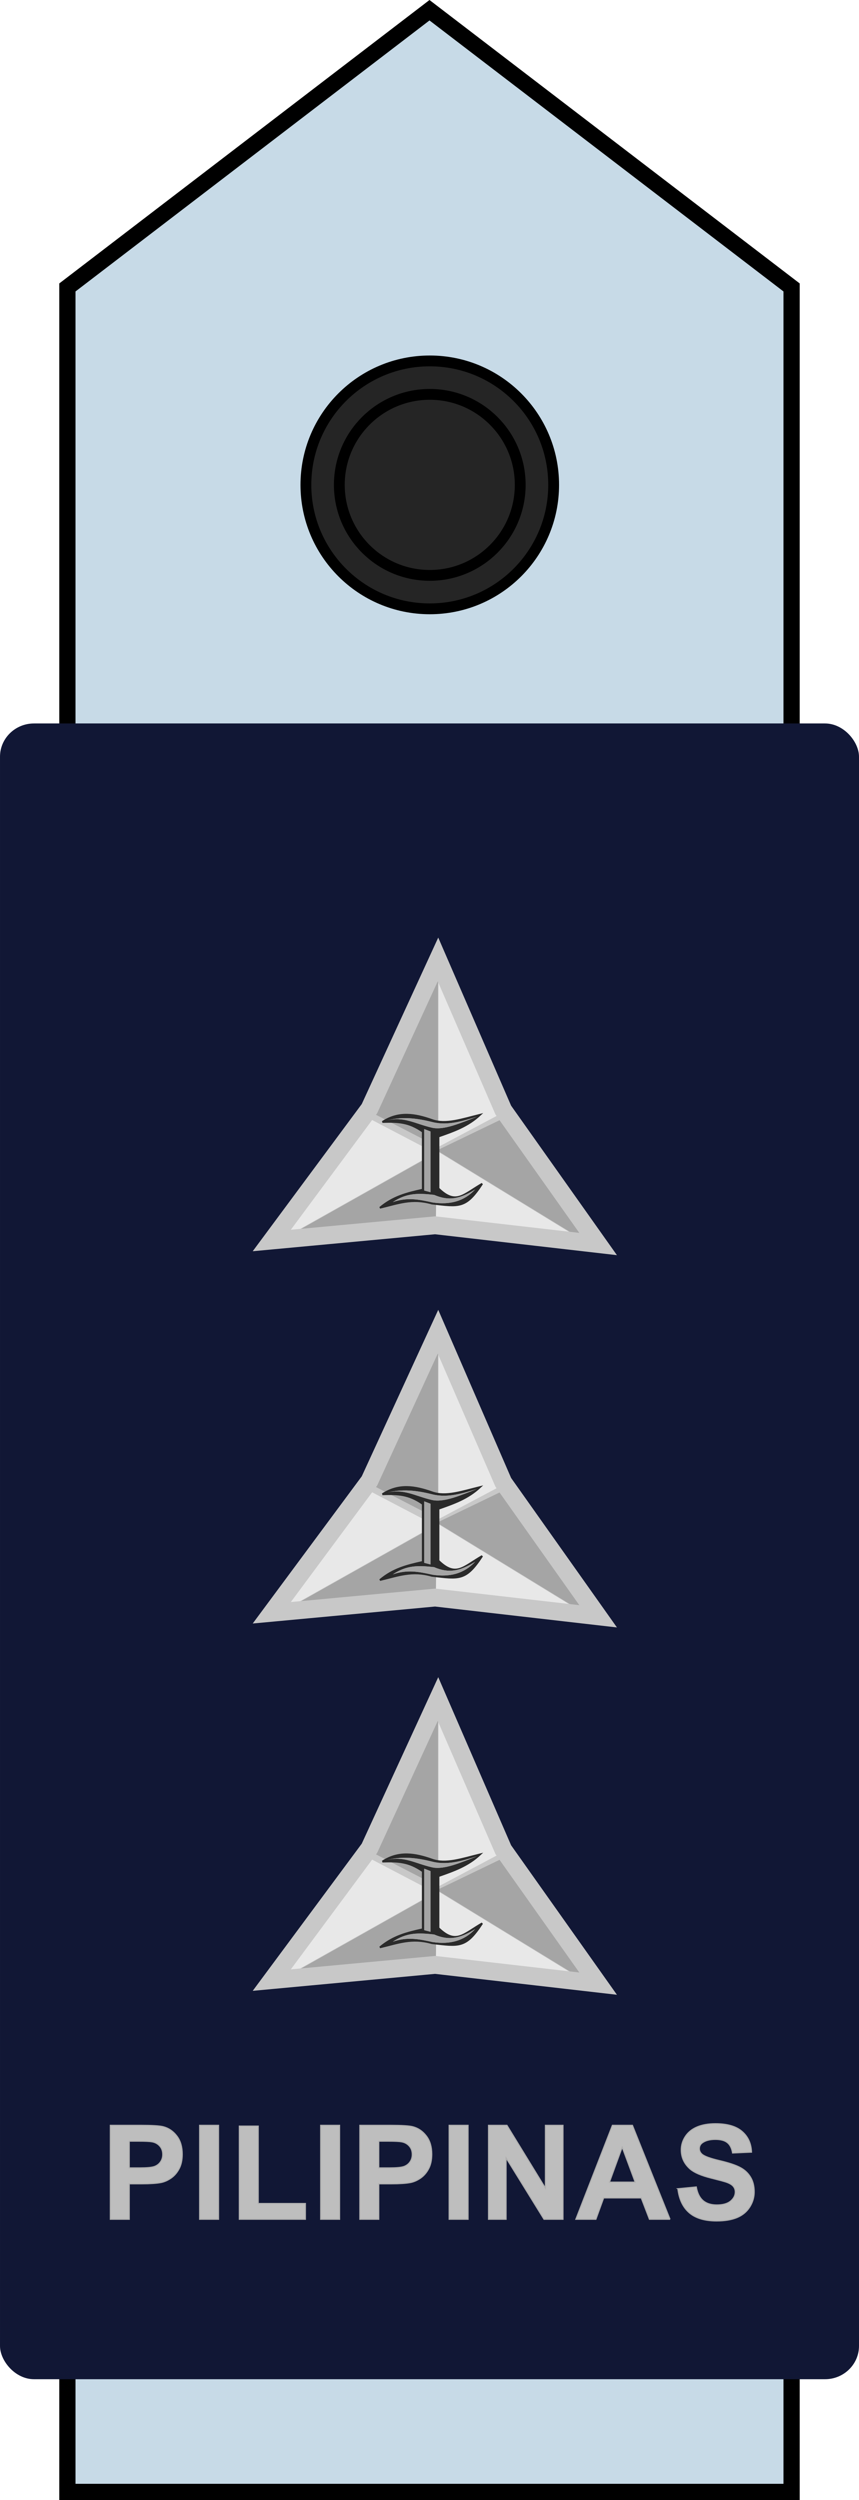 <?xml version="1.0" encoding="UTF-8" standalone="no"?>
<!-- Created with Inkscape (http://www.inkscape.org/) -->

<svg
   xmlns:dc="http://purl.org/dc/elements/1.1/"
   xmlns:cc="http://creativecommons.org/ns#"
   xmlns:rdf="http://www.w3.org/1999/02/22-rdf-syntax-ns#"
   xmlns:svg="http://www.w3.org/2000/svg"
   xmlns="http://www.w3.org/2000/svg"
   xmlns:sodipodi="http://sodipodi.sourceforge.net/DTD/sodipodi-0.dtd"
   xmlns:inkscape="http://www.inkscape.org/namespaces/inkscape"
   width="112.083mm"
   height="325.988mm"
   viewBox="0 0 397.143 1155.077"
   id="svg14449"
   version="1.1"
   inkscape:version="0.91 r13725">
  <defs
     id="defs14451" />
  <sodipodi:namedview
     id="base"
     pagecolor="#ffffff"
     bordercolor="#666666"
     borderopacity="1.0"
     inkscape:pageopacity="0.0"
     inkscape:pageshadow="2"
     inkscape:zoom="0.175"
     inkscape:cx="945.71442"
     inkscape:cy="670.94645"
     inkscape:document-units="px"
     inkscape:current-layer="layer1"
     showgrid="false"
     fit-margin-top="0"
     fit-margin-left="0"
     fit-margin-right="0"
     fit-margin-bottom="0"
     inkscape:window-width="585"
     inkscape:window-height="627"
     inkscape:window-x="200"
     inkscape:window-y="226"
     inkscape:window-maximized="0" />
  <g
     inkscape:label="Layer 1"
     inkscape:groupmode="layer"
     id="layer1"
     transform="translate(706.362,-146.31)">
    <g
       transform="translate(-1126.031,1064.07)"
       id="g12927">
      <g
         id="g12929"
         transform="translate(1188.572,0)">
        <path
           inkscape:connector-curvature="0"
           id="path12931"
           d="m -402.922,-784.952 0,1018.519 -167.413,0 -167.413,0 0,-1018.519 167.413,-128.087 z"
           style="fill:#c7dae7;fill-opacity:1;fill-rule:evenodd;stroke:#000000;stroke-width:7.5;stroke-linecap:butt;stroke-linejoin:miter;stroke-miterlimit:4;stroke-dasharray:none;stroke-opacity:1"
           sodipodi:nodetypes="ccccccc" />
        <g
           transform="translate(-1184.616,-994.201)"
           id="g12933"
           inkscape:label="Layer 1">
          <g
             transform="translate(5161.455,-316.668)"
             id="g12935">
            <rect
               ry="15.369"
               rx="15.714"
               y="727.362"
               x="-4745.741"
               height="765"
               width="397.143"
               id="rect12937"
               style="fill:#111735;fill-opacity:1;fill-rule:evenodd;stroke:none;stroke-width:1px;stroke-linecap:butt;stroke-linejoin:miter;stroke-opacity:1" />
            <g
               transform="translate(-80.026,882.857)"
               style="font-style:normal;font-variant:normal;font-weight:bold;font-stretch:normal;font-size:60.67px;line-height:125%;font-family:Arial;-inkscape-font-specification:'Arial Bold';letter-spacing:1.023px;word-spacing:0px;fill:#bebebe;fill-opacity:1;stroke:#afafaf;stroke-width:0.5;stroke-linecap:butt;stroke-linejoin:miter;stroke-miterlimit:4;stroke-dasharray:none;stroke-opacity:1"
               id="g12939">
              <path
                 inkscape:connector-curvature="0"
                 d="m -4614.715,535.62 0,-43.429 14.071,0 q 7.998,0 10.428,0.652 3.733,0.978 6.251,4.266 2.518,3.259 2.518,8.443 0,3.999 -1.452,6.725 -1.452,2.725 -3.703,4.295 -2.222,1.54 -4.532,2.044 -3.14,0.622 -9.095,0.622 l -5.717,0 0,16.382 -8.769,0 z m 8.769,-36.082 0,12.324 4.799,0 q 5.184,0 6.932,-0.681 1.748,-0.681 2.725,-2.133 1.007,-1.452 1.007,-3.377 0,-2.37 -1.392,-3.91 -1.392,-1.54 -3.525,-1.926 -1.57,-0.296 -6.31,-0.296 l -4.236,0 z"
                 style="font-style:normal;font-variant:normal;font-weight:bold;font-stretch:normal;font-family:Arial;-inkscape-font-specification:'Arial Bold';letter-spacing:1.023px;fill:#bebebe;fill-opacity:1;stroke:#afafaf;stroke-width:0.5;stroke-miterlimit:4;stroke-dasharray:none;stroke-opacity:1"
                 id="path12941" />
              <path
                 inkscape:connector-curvature="0"
                 d="m -4573.433,535.62 0,-43.429 8.769,0 0,43.429 -8.769,0 z"
                 style="font-style:normal;font-variant:normal;font-weight:bold;font-stretch:normal;font-family:Arial;-inkscape-font-specification:'Arial Bold';letter-spacing:1.023px;fill:#bebebe;fill-opacity:1;stroke:#afafaf;stroke-width:0.5;stroke-miterlimit:4;stroke-dasharray:none;stroke-opacity:1"
                 id="path12943" />
              <path
                 inkscape:connector-curvature="0"
                 d="m -4555.08,535.62 0,-43.073 8.769,0 0,35.756 21.803,0 0,7.317 -30.572,0 z"
                 style="font-style:normal;font-variant:normal;font-weight:bold;font-stretch:normal;font-family:Arial;-inkscape-font-specification:'Arial Bold';letter-spacing:1.023px;fill:#bebebe;fill-opacity:1;stroke:#afafaf;stroke-width:0.5;stroke-miterlimit:4;stroke-dasharray:none;stroke-opacity:1"
                 id="path12945" />
              <path
                 inkscape:connector-curvature="0"
                 d="m -4517.471,535.62 0,-43.429 8.769,0 0,43.429 -8.769,0 z"
                 style="font-style:normal;font-variant:normal;font-weight:bold;font-stretch:normal;font-family:Arial;-inkscape-font-specification:'Arial Bold';letter-spacing:1.023px;fill:#bebebe;fill-opacity:1;stroke:#afafaf;stroke-width:0.5;stroke-miterlimit:4;stroke-dasharray:none;stroke-opacity:1"
                 id="path12947" />
              <path
                 inkscape:connector-curvature="0"
                 d="m -4499.355,535.62 0,-43.429 14.071,0 q 7.998,0 10.428,0.652 3.733,0.978 6.251,4.266 2.518,3.259 2.518,8.443 0,3.999 -1.452,6.725 -1.452,2.725 -3.703,4.295 -2.222,1.54 -4.532,2.044 -3.14,0.622 -9.095,0.622 l -5.717,0 0,16.382 -8.769,0 z m 8.769,-36.082 0,12.324 4.799,0 q 5.184,0 6.932,-0.681 1.748,-0.681 2.725,-2.133 1.007,-1.452 1.007,-3.377 0,-2.37 -1.392,-3.91 -1.392,-1.54 -3.525,-1.926 -1.57,-0.296 -6.31,-0.296 l -4.236,0 z"
                 style="font-style:normal;font-variant:normal;font-weight:bold;font-stretch:normal;font-family:Arial;-inkscape-font-specification:'Arial Bold';letter-spacing:1.023px;fill:#bebebe;fill-opacity:1;stroke:#afafaf;stroke-width:0.5;stroke-miterlimit:4;stroke-dasharray:none;stroke-opacity:1"
                 id="path12949" />
              <path
                 inkscape:connector-curvature="0"
                 d="m -4458.073,535.62 0,-43.429 8.769,0 0,43.429 -8.769,0 z"
                 style="font-style:normal;font-variant:normal;font-weight:bold;font-stretch:normal;font-family:Arial;-inkscape-font-specification:'Arial Bold';letter-spacing:1.023px;fill:#bebebe;fill-opacity:1;stroke:#afafaf;stroke-width:0.5;stroke-miterlimit:4;stroke-dasharray:none;stroke-opacity:1"
                 id="path12951" />
              <path
                 inkscape:connector-curvature="0"
                 d="m -4439.868,535.62 0,-43.429 8.532,0 17.774,29.002 0,-29.002 8.147,0 0,43.429 -8.798,0 -17.508,-28.321 0,28.321 -8.147,0 z"
                 style="font-style:normal;font-variant:normal;font-weight:bold;font-stretch:normal;font-family:Arial;-inkscape-font-specification:'Arial Bold';letter-spacing:1.023px;fill:#bebebe;fill-opacity:1;stroke:#afafaf;stroke-width:0.5;stroke-miterlimit:4;stroke-dasharray:none;stroke-opacity:1"
                 id="path12953" />
              <path
                 inkscape:connector-curvature="0"
                 d="m -4355.927,535.62 -9.539,0 -3.792,-9.865 -17.36,0 -3.584,9.865 -9.302,0 16.915,-43.429 9.272,0 17.389,43.429 z m -16.145,-17.182 -5.984,-16.115 -5.866,16.115 11.85,0 z"
                 style="font-style:normal;font-variant:normal;font-weight:bold;font-stretch:normal;font-family:Arial;-inkscape-font-specification:'Arial Bold';letter-spacing:1.023px;fill:#bebebe;fill-opacity:1;stroke:#afafaf;stroke-width:0.5;stroke-miterlimit:4;stroke-dasharray:none;stroke-opacity:1"
                 id="path12955" />
              <path
                 inkscape:connector-curvature="0"
                 d="m -4352.327,521.489 8.532,-0.829 q 0.77,4.295 3.111,6.31 2.37,2.014 6.369,2.014 4.236,0 6.369,-1.777 2.163,-1.807 2.163,-4.207 0,-1.54 -0.918,-2.607 -0.889,-1.096 -3.14,-1.896 -1.54,-0.533 -7.021,-1.896 -7.051,-1.748 -9.895,-4.295 -3.999,-3.585 -3.999,-8.739 0,-3.318 1.866,-6.191 1.896,-2.903 5.421,-4.414 3.555,-1.511 8.561,-1.511 8.176,0 12.294,3.585 4.147,3.585 4.355,9.569 l -8.769,0.385 q -0.563,-3.348 -2.429,-4.799 -1.837,-1.481 -5.54,-1.481 -3.821,0 -5.984,1.57 -1.392,1.007 -1.392,2.696 0,1.54 1.304,2.637 1.659,1.392 8.058,2.903 6.399,1.511 9.45,3.14 3.081,1.6 4.799,4.414 1.748,2.785 1.748,6.902 0,3.733 -2.074,6.991 -2.074,3.259 -5.866,4.858 -3.792,1.57 -9.45,1.57 -8.236,0 -12.649,-3.792 -4.414,-3.821 -5.273,-11.109 z"
                 style="font-style:normal;font-variant:normal;font-weight:bold;font-stretch:normal;font-family:Arial;-inkscape-font-specification:'Arial Bold';letter-spacing:1.023px;fill:#bebebe;fill-opacity:1;stroke:#afafaf;stroke-width:0.5;stroke-miterlimit:4;stroke-dasharray:none;stroke-opacity:1"
                 id="path12957" />
            </g>
          </g>
        </g>
        <g
           id="g12959"
           transform="matrix(0.746,0,0,0.746,563.098,-336.082)"
           style="stroke-width:6.702;stroke-miterlimit:4;stroke-dasharray:none">
          <circle
             r="76.772"
             cy="-479.43"
             cx="-1519.173"
             id="circle12961"
             style="fill:#252525;fill-opacity:1;stroke:#000000;stroke-width:6.702;stroke-miterlimit:4;stroke-dasharray:none;stroke-opacity:1" />
          <circle
             style="fill:#252525;fill-opacity:1;stroke:#000000;stroke-width:6.702;stroke-miterlimit:4;stroke-dasharray:none;stroke-opacity:1"
             id="circle12963"
             cx="-1519.173"
             cy="-479.43"
             r="56.057" />
        </g>
      </g>
      <g
         transform="translate(-1569.176,1192.988)"
         id="g12965"
         inkscape:label="Layer 1">
        <g
           transform="translate(8596.017,-362.213)"
           id="g12967">
          <g
             inkscape:label="Layer 1"
             id="g12969"
             transform="matrix(0.426,0,0,0.426,-6574.89,-1203.241)">
            <g
               transform="translate(-13082.729,917.077)"
               id="g12971">
              <g
                 id="g12973">
                <g
                   transform="matrix(0.968,0,0,0.968,364.763,-52.567)"
                   id="g12975">
                  <path
                     sodipodi:type="star"
                     style="fill:#c8c8c8;fill-opacity:1;stroke:none"
                     id="path12977"
                     sodipodi:sides="3"
                     sodipodi:cx="4394.2856"
                     sodipodi:cy="1012.3622"
                     sodipodi:r1="670.93597"
                     sodipodi:r2="275.08374"
                     sodipodi:arg1="0.94262621"
                     sodipodi:arg2="1.9898238"
                     inkscape:flatsided="false"
                     inkscape:rounded="0"
                     inkscape:randomized="0"
                     d="m 4788.571,1555.219 -506.21,-291.572 -555.347,-181.252 505.614,-292.604 434.642,-390.319 0.596,584.177 z"
                     inkscape:transform-center-x="-76.557323"
                     inkscape:transform-center-y="-170.57002"
                     transform="matrix(0.289,-0.125,0.125,0.289,12152.406,-255.397)" />
                  <g
                     id="g12979">
                    <path
                       inkscape:connector-curvature="0"
                       id="path12981"
                       d="m 13551.196,-716.415 0,203.041 -74.246,-38.386 z"
                       style="fill:#a5a5a5;fill-opacity:1;stroke:none"
                       sodipodi:nodetypes="cccc" />
                    <path
                       sodipodi:nodetypes="cccc"
                       style="fill:#e8e8e8;fill-opacity:1;stroke:none"
                       d="m 13551.701,-716.415 0,203.041 72.246,-38.386 z"
                       id="path12983"
                       inkscape:connector-curvature="0" />
                  </g>
                  <g
                     id="g12985"
                     transform="matrix(-0.496,-0.868,0.868,-0.496,20713.617,11001.012)">
                    <path
                       style="fill:#a5a5a5;fill-opacity:1;stroke:none"
                       d="m 13551.196,-716.415 -1.406,204.036 -72.84,-39.381 z"
                       id="path12987"
                       inkscape:connector-curvature="0"
                       sodipodi:nodetypes="cccc" />
                    <path
                       inkscape:connector-curvature="0"
                       id="path12989"
                       d="m 13551.701,-716.415 -1.406,204.036 69.618,-44.562 z"
                       style="fill:#e8e8e8;fill-opacity:1;stroke:none"
                       sodipodi:nodetypes="cccc" />
                  </g>
                  <g
                     transform="matrix(0.998,0.063,0.063,-0.998,116.726,-1905.885)"
                     id="g12991">
                    <path
                       inkscape:connector-curvature="0"
                       id="path12993"
                       d="m 13674.774,-642.603 -180.076,95.178 72.238,40.588 z"
                       style="fill:#a5a5a5;fill-opacity:1;stroke:none"
                       sodipodi:nodetypes="cccc" />
                    <path
                       sodipodi:nodetypes="cccc"
                       style="fill:#e8e8e8;fill-opacity:1;stroke:none"
                       d="m 13674.535,-643.048 -180.076,95.178 4.204,-80.593 z"
                       id="path12995"
                       inkscape:connector-curvature="0" />
                  </g>
                  <path
                     transform="matrix(0.289,-0.125,0.125,0.289,12152.406,-255.397)"
                     inkscape:transform-center-y="-170.57002"
                     inkscape:transform-center-x="-76.557323"
                     d="m 4788.571,1555.219 -506.21,-291.572 -555.347,-181.252 505.614,-292.604 434.642,-390.319 0.596,584.177 z"
                     inkscape:randomized="0"
                     inkscape:rounded="0"
                     inkscape:flatsided="false"
                     sodipodi:arg2="1.9898238"
                     sodipodi:arg1="0.94262621"
                     sodipodi:r2="275.08374"
                     sodipodi:r1="670.93597"
                     sodipodi:cy="1012.3622"
                     sodipodi:cx="4394.2856"
                     sodipodi:sides="3"
                     id="path12997"
                     style="fill:none;stroke:#c8c8c8;stroke-width:63.499;stroke-miterlimit:4;stroke-dasharray:none;stroke-opacity:1"
                     sodipodi:type="star" />
                </g>
                <g
                   id="g12999">
                  <path
                     style="fill:#2a2a2a;fill-opacity:1;stroke:#2a2a2a;stroke-width:1.935;stroke-miterlimit:4;stroke-dasharray:none;stroke-opacity:1"
                     d="m 13421.904,-576.47 c 17.676,-11.628 35.265,-8.755 54.093,-2.084 14.794,5.244 32.471,-0.964 52.015,-5.774 -13.331,12.478 -28.423,17.686 -45.194,23.578 l 0,56.33 c 18.861,18.308 26.717,6.851 47.416,-5.099 -17.615,26.92 -24.772,24.984 -54.62,21.473 -21.616,-6.213 -36.769,-0.043 -56.329,4.584 14.3,-12.036 28.896,-15.737 46.503,-19.648 l 0,-62.88 c -15.057,-10.531 -26.473,-11.006 -43.884,-10.48 z"
                     id="path13001"
                     inkscape:connector-curvature="0"
                     sodipodi:nodetypes="csccccccccc" />
                  <g
                     id="g13003">
                    <path
                       style="fill:#a5a5a5;fill-opacity:1;stroke:none"
                       d="m 13425.737,-577.954 c 19.598,-5.066 31.147,3.343 49.976,7.673 13.456,3.094 32.257,-5.657 48.821,-11.847 -13.559,3.803 -30.763,10.117 -48.303,5.73 -17.541,-4.387 -32.905,-6.164 -50.494,-1.555 z"
                       id="path13005"
                       inkscape:connector-curvature="0"
                       sodipodi:nodetypes="csczc" />
                    <path
                       style="fill:#a5a5a5;fill-opacity:1;stroke:none"
                       d="m 13474.225,-566.178 0,65.837 -6.871,-1.767 0,-66.709 z"
                       id="path13007"
                       inkscape:connector-curvature="0"
                       sodipodi:nodetypes="ccccc" />
                    <path
                       style="fill:#a5a5a5;fill-opacity:1;stroke:none"
                       d="m 13433.259,-489.616 c 15.662,-5.307 27.663,-3.023 43.132,0.415 19.01,2.819 34.341,-1.288 46.283,-14.105 -16.939,10.387 -28.53,12.694 -44.599,5.857 -16.732,-1.873 -29.652,-2.339 -44.816,7.834 z"
                       id="path13009"
                       inkscape:connector-curvature="0"
                       sodipodi:nodetypes="ccccc" />
                  </g>
                  <g
                     id="g13011">
                    <path
                       sodipodi:nodetypes="csczc"
                       inkscape:connector-curvature="0"
                       id="path13013"
                       d="m 13425.737,-577.954 c 19.598,-5.066 31.147,3.343 49.976,7.673 13.456,3.094 32.257,-5.657 48.821,-11.847 -13.559,3.803 -30.763,10.117 -48.303,5.73 -17.541,-4.387 -32.905,-6.164 -50.494,-1.555 z"
                       style="fill:#a5a5a5;fill-opacity:1;stroke:none" />
                    <path
                       sodipodi:nodetypes="ccccc"
                       inkscape:connector-curvature="0"
                       id="path13015"
                       d="m 13474.225,-566.178 0,65.837 -6.871,-1.767 0,-66.709 z"
                       style="fill:#a5a5a5;fill-opacity:1;stroke:none" />
                    <path
                       sodipodi:nodetypes="ccccc"
                       inkscape:connector-curvature="0"
                       id="path13017"
                       d="m 13433.259,-489.616 c 15.662,-5.307 27.663,-3.023 43.132,0.415 19.01,2.819 34.341,-1.288 46.283,-14.105 -16.939,10.387 -28.53,12.694 -44.599,5.857 -16.732,-1.873 -29.652,-2.339 -44.816,7.834 z"
                       style="fill:#a5a5a5;fill-opacity:1;stroke:none" />
                  </g>
                </g>
              </g>
            </g>
          </g>
        </g>
      </g>
      <g
         inkscape:label="Layer 1"
         id="g13019"
         transform="translate(-1569.176,1362.702)">
        <g
           id="g13021"
           transform="translate(8596.017,-362.213)">
          <g
             transform="matrix(0.426,0,0,0.426,-6574.89,-1203.241)"
             id="g13023"
             inkscape:label="Layer 1">
            <g
               id="g13025"
               transform="translate(-13082.729,917.077)">
              <g
                 id="g13027">
                <g
                   id="g13029"
                   transform="matrix(0.968,0,0,0.968,364.763,-52.567)">
                  <path
                     transform="matrix(0.289,-0.125,0.125,0.289,12152.406,-255.397)"
                     inkscape:transform-center-y="-170.57002"
                     inkscape:transform-center-x="-76.557323"
                     d="m 4788.571,1555.219 -506.21,-291.572 -555.347,-181.252 505.614,-292.604 434.642,-390.319 0.596,584.177 z"
                     inkscape:randomized="0"
                     inkscape:rounded="0"
                     inkscape:flatsided="false"
                     sodipodi:arg2="1.9898238"
                     sodipodi:arg1="0.94262621"
                     sodipodi:r2="275.08374"
                     sodipodi:r1="670.93597"
                     sodipodi:cy="1012.3622"
                     sodipodi:cx="4394.2856"
                     sodipodi:sides="3"
                     id="path13031"
                     style="fill:#c8c8c8;fill-opacity:1;stroke:none"
                     sodipodi:type="star" />
                  <g
                     id="g13033">
                    <path
                       sodipodi:nodetypes="cccc"
                       style="fill:#a5a5a5;fill-opacity:1;stroke:none"
                       d="m 13551.196,-716.415 0,203.041 -74.246,-38.386 z"
                       id="path13035"
                       inkscape:connector-curvature="0" />
                    <path
                       inkscape:connector-curvature="0"
                       id="path13037"
                       d="m 13551.701,-716.415 0,203.041 72.246,-38.386 z"
                       style="fill:#e8e8e8;fill-opacity:1;stroke:none"
                       sodipodi:nodetypes="cccc" />
                  </g>
                  <g
                     transform="matrix(-0.496,-0.868,0.868,-0.496,20713.617,11001.012)"
                     id="g13039">
                    <path
                       sodipodi:nodetypes="cccc"
                       inkscape:connector-curvature="0"
                       id="path13041"
                       d="m 13551.196,-716.415 -1.406,204.036 -72.84,-39.381 z"
                       style="fill:#a5a5a5;fill-opacity:1;stroke:none" />
                    <path
                       sodipodi:nodetypes="cccc"
                       style="fill:#e8e8e8;fill-opacity:1;stroke:none"
                       d="m 13551.701,-716.415 -1.406,204.036 69.618,-44.562 z"
                       id="path13043"
                       inkscape:connector-curvature="0" />
                  </g>
                  <g
                     id="g13045"
                     transform="matrix(0.998,0.063,0.063,-0.998,116.726,-1905.885)">
                    <path
                       sodipodi:nodetypes="cccc"
                       style="fill:#a5a5a5;fill-opacity:1;stroke:none"
                       d="m 13674.774,-642.603 -180.076,95.178 72.238,40.588 z"
                       id="path13047"
                       inkscape:connector-curvature="0" />
                    <path
                       inkscape:connector-curvature="0"
                       id="path13049"
                       d="m 13674.535,-643.048 -180.076,95.178 4.204,-80.593 z"
                       style="fill:#e8e8e8;fill-opacity:1;stroke:none"
                       sodipodi:nodetypes="cccc" />
                  </g>
                  <path
                     sodipodi:type="star"
                     style="fill:none;stroke:#c8c8c8;stroke-width:63.499;stroke-miterlimit:4;stroke-dasharray:none;stroke-opacity:1"
                     id="path13051"
                     sodipodi:sides="3"
                     sodipodi:cx="4394.2856"
                     sodipodi:cy="1012.3622"
                     sodipodi:r1="670.93597"
                     sodipodi:r2="275.08374"
                     sodipodi:arg1="0.94262621"
                     sodipodi:arg2="1.9898238"
                     inkscape:flatsided="false"
                     inkscape:rounded="0"
                     inkscape:randomized="0"
                     d="m 4788.571,1555.219 -506.21,-291.572 -555.347,-181.252 505.614,-292.604 434.642,-390.319 0.596,584.177 z"
                     inkscape:transform-center-x="-76.557323"
                     inkscape:transform-center-y="-170.57002"
                     transform="matrix(0.289,-0.125,0.125,0.289,12152.406,-255.397)" />
                </g>
                <g
                   id="g13053">
                  <path
                     sodipodi:nodetypes="csccccccccc"
                     inkscape:connector-curvature="0"
                     id="path13055"
                     d="m 13421.904,-576.47 c 17.676,-11.628 35.265,-8.755 54.093,-2.084 14.794,5.244 32.471,-0.964 52.015,-5.774 -13.331,12.478 -28.423,17.686 -45.194,23.578 l 0,56.33 c 18.861,18.308 26.717,6.851 47.416,-5.099 -17.615,26.92 -24.772,24.984 -54.62,21.473 -21.616,-6.213 -36.769,-0.043 -56.329,4.584 14.3,-12.036 28.896,-15.737 46.503,-19.648 l 0,-62.88 c -15.057,-10.531 -26.473,-11.006 -43.884,-10.48 z"
                     style="fill:#2a2a2a;fill-opacity:1;stroke:#2a2a2a;stroke-width:1.935;stroke-miterlimit:4;stroke-dasharray:none;stroke-opacity:1" />
                  <g
                     id="g13057">
                    <path
                       sodipodi:nodetypes="csczc"
                       inkscape:connector-curvature="0"
                       id="path13059"
                       d="m 13425.737,-577.954 c 19.598,-5.066 31.147,3.343 49.976,7.673 13.456,3.094 32.257,-5.657 48.821,-11.847 -13.559,3.803 -30.763,10.117 -48.303,5.73 -17.541,-4.387 -32.905,-6.164 -50.494,-1.555 z"
                       style="fill:#a5a5a5;fill-opacity:1;stroke:none" />
                    <path
                       sodipodi:nodetypes="ccccc"
                       inkscape:connector-curvature="0"
                       id="path13061"
                       d="m 13474.225,-566.178 0,65.837 -6.871,-1.767 0,-66.709 z"
                       style="fill:#a5a5a5;fill-opacity:1;stroke:none" />
                    <path
                       sodipodi:nodetypes="ccccc"
                       inkscape:connector-curvature="0"
                       id="path13063"
                       d="m 13433.259,-489.616 c 15.662,-5.307 27.663,-3.023 43.132,0.415 19.01,2.819 34.341,-1.288 46.283,-14.105 -16.939,10.387 -28.53,12.694 -44.599,5.857 -16.732,-1.873 -29.652,-2.339 -44.816,7.834 z"
                       style="fill:#a5a5a5;fill-opacity:1;stroke:none" />
                  </g>
                  <g
                     id="g13065">
                    <path
                       style="fill:#a5a5a5;fill-opacity:1;stroke:none"
                       d="m 13425.737,-577.954 c 19.598,-5.066 31.147,3.343 49.976,7.673 13.456,3.094 32.257,-5.657 48.821,-11.847 -13.559,3.803 -30.763,10.117 -48.303,5.73 -17.541,-4.387 -32.905,-6.164 -50.494,-1.555 z"
                       id="path13067"
                       inkscape:connector-curvature="0"
                       sodipodi:nodetypes="csczc" />
                    <path
                       style="fill:#a5a5a5;fill-opacity:1;stroke:none"
                       d="m 13474.225,-566.178 0,65.837 -6.871,-1.767 0,-66.709 z"
                       id="path13069"
                       inkscape:connector-curvature="0"
                       sodipodi:nodetypes="ccccc" />
                    <path
                       style="fill:#a5a5a5;fill-opacity:1;stroke:none"
                       d="m 13433.259,-489.616 c 15.662,-5.307 27.663,-3.023 43.132,0.415 19.01,2.819 34.341,-1.288 46.283,-14.105 -16.939,10.387 -28.53,12.694 -44.599,5.857 -16.732,-1.873 -29.652,-2.339 -44.816,7.834 z"
                       id="path13071"
                       inkscape:connector-curvature="0"
                       sodipodi:nodetypes="ccccc" />
                  </g>
                </g>
              </g>
            </g>
          </g>
        </g>
      </g>
      <g
         inkscape:label="Layer 1"
         id="g13073"
         transform="translate(-1569.176,1020.988)">
        <g
           id="g13075"
           transform="translate(8596.017,-362.213)">
          <g
             transform="matrix(0.426,0,0,0.426,-6574.89,-1203.241)"
             id="g13077"
             inkscape:label="Layer 1">
            <g
               id="g13079"
               transform="translate(-13082.729,917.077)">
              <g
                 id="g13081">
                <g
                   id="g13083"
                   transform="matrix(0.968,0,0,0.968,364.763,-52.567)">
                  <path
                     transform="matrix(0.289,-0.125,0.125,0.289,12152.406,-255.397)"
                     inkscape:transform-center-y="-170.57002"
                     inkscape:transform-center-x="-76.557323"
                     d="m 4788.571,1555.219 -506.21,-291.572 -555.347,-181.252 505.614,-292.604 434.642,-390.319 0.596,584.177 z"
                     inkscape:randomized="0"
                     inkscape:rounded="0"
                     inkscape:flatsided="false"
                     sodipodi:arg2="1.9898238"
                     sodipodi:arg1="0.94262621"
                     sodipodi:r2="275.08374"
                     sodipodi:r1="670.93597"
                     sodipodi:cy="1012.3622"
                     sodipodi:cx="4394.2856"
                     sodipodi:sides="3"
                     id="path13085"
                     style="fill:#c8c8c8;fill-opacity:1;stroke:none"
                     sodipodi:type="star" />
                  <g
                     id="g13087">
                    <path
                       sodipodi:nodetypes="cccc"
                       style="fill:#a5a5a5;fill-opacity:1;stroke:none"
                       d="m 13551.196,-716.415 0,203.041 -74.246,-38.386 z"
                       id="path13089"
                       inkscape:connector-curvature="0" />
                    <path
                       inkscape:connector-curvature="0"
                       id="path13091"
                       d="m 13551.701,-716.415 0,203.041 72.246,-38.386 z"
                       style="fill:#e8e8e8;fill-opacity:1;stroke:none"
                       sodipodi:nodetypes="cccc" />
                  </g>
                  <g
                     transform="matrix(-0.496,-0.868,0.868,-0.496,20713.617,11001.012)"
                     id="g13093">
                    <path
                       sodipodi:nodetypes="cccc"
                       inkscape:connector-curvature="0"
                       id="path13095"
                       d="m 13551.196,-716.415 -1.406,204.036 -72.84,-39.381 z"
                       style="fill:#a5a5a5;fill-opacity:1;stroke:none" />
                    <path
                       sodipodi:nodetypes="cccc"
                       style="fill:#e8e8e8;fill-opacity:1;stroke:none"
                       d="m 13551.701,-716.415 -1.406,204.036 69.618,-44.562 z"
                       id="path13097"
                       inkscape:connector-curvature="0" />
                  </g>
                  <g
                     id="g13099"
                     transform="matrix(0.998,0.063,0.063,-0.998,116.726,-1905.885)">
                    <path
                       sodipodi:nodetypes="cccc"
                       style="fill:#a5a5a5;fill-opacity:1;stroke:none"
                       d="m 13674.774,-642.603 -180.076,95.178 72.238,40.588 z"
                       id="path13101"
                       inkscape:connector-curvature="0" />
                    <path
                       inkscape:connector-curvature="0"
                       id="path13103"
                       d="m 13674.535,-643.048 -180.076,95.178 4.204,-80.593 z"
                       style="fill:#e8e8e8;fill-opacity:1;stroke:none"
                       sodipodi:nodetypes="cccc" />
                  </g>
                  <path
                     sodipodi:type="star"
                     style="fill:none;stroke:#c8c8c8;stroke-width:63.499;stroke-miterlimit:4;stroke-dasharray:none;stroke-opacity:1"
                     id="path13105"
                     sodipodi:sides="3"
                     sodipodi:cx="4394.2856"
                     sodipodi:cy="1012.3622"
                     sodipodi:r1="670.93597"
                     sodipodi:r2="275.08374"
                     sodipodi:arg1="0.94262621"
                     sodipodi:arg2="1.9898238"
                     inkscape:flatsided="false"
                     inkscape:rounded="0"
                     inkscape:randomized="0"
                     d="m 4788.571,1555.219 -506.21,-291.572 -555.347,-181.252 505.614,-292.604 434.642,-390.319 0.596,584.177 z"
                     inkscape:transform-center-x="-76.557323"
                     inkscape:transform-center-y="-170.57002"
                     transform="matrix(0.289,-0.125,0.125,0.289,12152.406,-255.397)" />
                </g>
                <g
                   id="g13107">
                  <path
                     sodipodi:nodetypes="csccccccccc"
                     inkscape:connector-curvature="0"
                     id="path13109"
                     d="m 13421.904,-576.47 c 17.676,-11.628 35.265,-8.755 54.093,-2.084 14.794,5.244 32.471,-0.964 52.015,-5.774 -13.331,12.478 -28.423,17.686 -45.194,23.578 l 0,56.33 c 18.861,18.308 26.717,6.851 47.416,-5.099 -17.615,26.92 -24.772,24.984 -54.62,21.473 -21.616,-6.213 -36.769,-0.043 -56.329,4.584 14.3,-12.036 28.896,-15.737 46.503,-19.648 l 0,-62.88 c -15.057,-10.531 -26.473,-11.006 -43.884,-10.48 z"
                     style="fill:#2a2a2a;fill-opacity:1;stroke:#2a2a2a;stroke-width:1.935;stroke-miterlimit:4;stroke-dasharray:none;stroke-opacity:1" />
                  <g
                     id="g13111">
                    <path
                       sodipodi:nodetypes="csczc"
                       inkscape:connector-curvature="0"
                       id="path13113"
                       d="m 13425.737,-577.954 c 19.598,-5.066 31.147,3.343 49.976,7.673 13.456,3.094 32.257,-5.657 48.821,-11.847 -13.559,3.803 -30.763,10.117 -48.303,5.73 -17.541,-4.387 -32.905,-6.164 -50.494,-1.555 z"
                       style="fill:#a5a5a5;fill-opacity:1;stroke:none" />
                    <path
                       sodipodi:nodetypes="ccccc"
                       inkscape:connector-curvature="0"
                       id="path13115"
                       d="m 13474.225,-566.178 0,65.837 -6.871,-1.767 0,-66.709 z"
                       style="fill:#a5a5a5;fill-opacity:1;stroke:none" />
                    <path
                       sodipodi:nodetypes="ccccc"
                       inkscape:connector-curvature="0"
                       id="path13117"
                       d="m 13433.259,-489.616 c 15.662,-5.307 27.663,-3.023 43.132,0.415 19.01,2.819 34.341,-1.288 46.283,-14.105 -16.939,10.387 -28.53,12.694 -44.599,5.857 -16.732,-1.873 -29.652,-2.339 -44.816,7.834 z"
                       style="fill:#a5a5a5;fill-opacity:1;stroke:none" />
                  </g>
                  <g
                     id="g13119">
                    <path
                       style="fill:#a5a5a5;fill-opacity:1;stroke:none"
                       d="m 13425.737,-577.954 c 19.598,-5.066 31.147,3.343 49.976,7.673 13.456,3.094 32.257,-5.657 48.821,-11.847 -13.559,3.803 -30.763,10.117 -48.303,5.73 -17.541,-4.387 -32.905,-6.164 -50.494,-1.555 z"
                       id="path13121"
                       inkscape:connector-curvature="0"
                       sodipodi:nodetypes="csczc" />
                    <path
                       style="fill:#a5a5a5;fill-opacity:1;stroke:none"
                       d="m 13474.225,-566.178 0,65.837 -6.871,-1.767 0,-66.709 z"
                       id="path13123"
                       inkscape:connector-curvature="0"
                       sodipodi:nodetypes="ccccc" />
                    <path
                       style="fill:#a5a5a5;fill-opacity:1;stroke:none"
                       d="m 13433.259,-489.616 c 15.662,-5.307 27.663,-3.023 43.132,0.415 19.01,2.819 34.341,-1.288 46.283,-14.105 -16.939,10.387 -28.53,12.694 -44.599,5.857 -16.732,-1.873 -29.652,-2.339 -44.816,7.834 z"
                       id="path13125"
                       inkscape:connector-curvature="0"
                       sodipodi:nodetypes="ccccc" />
                  </g>
                </g>
              </g>
            </g>
          </g>
        </g>
      </g>
    </g>
  </g>
</svg>
